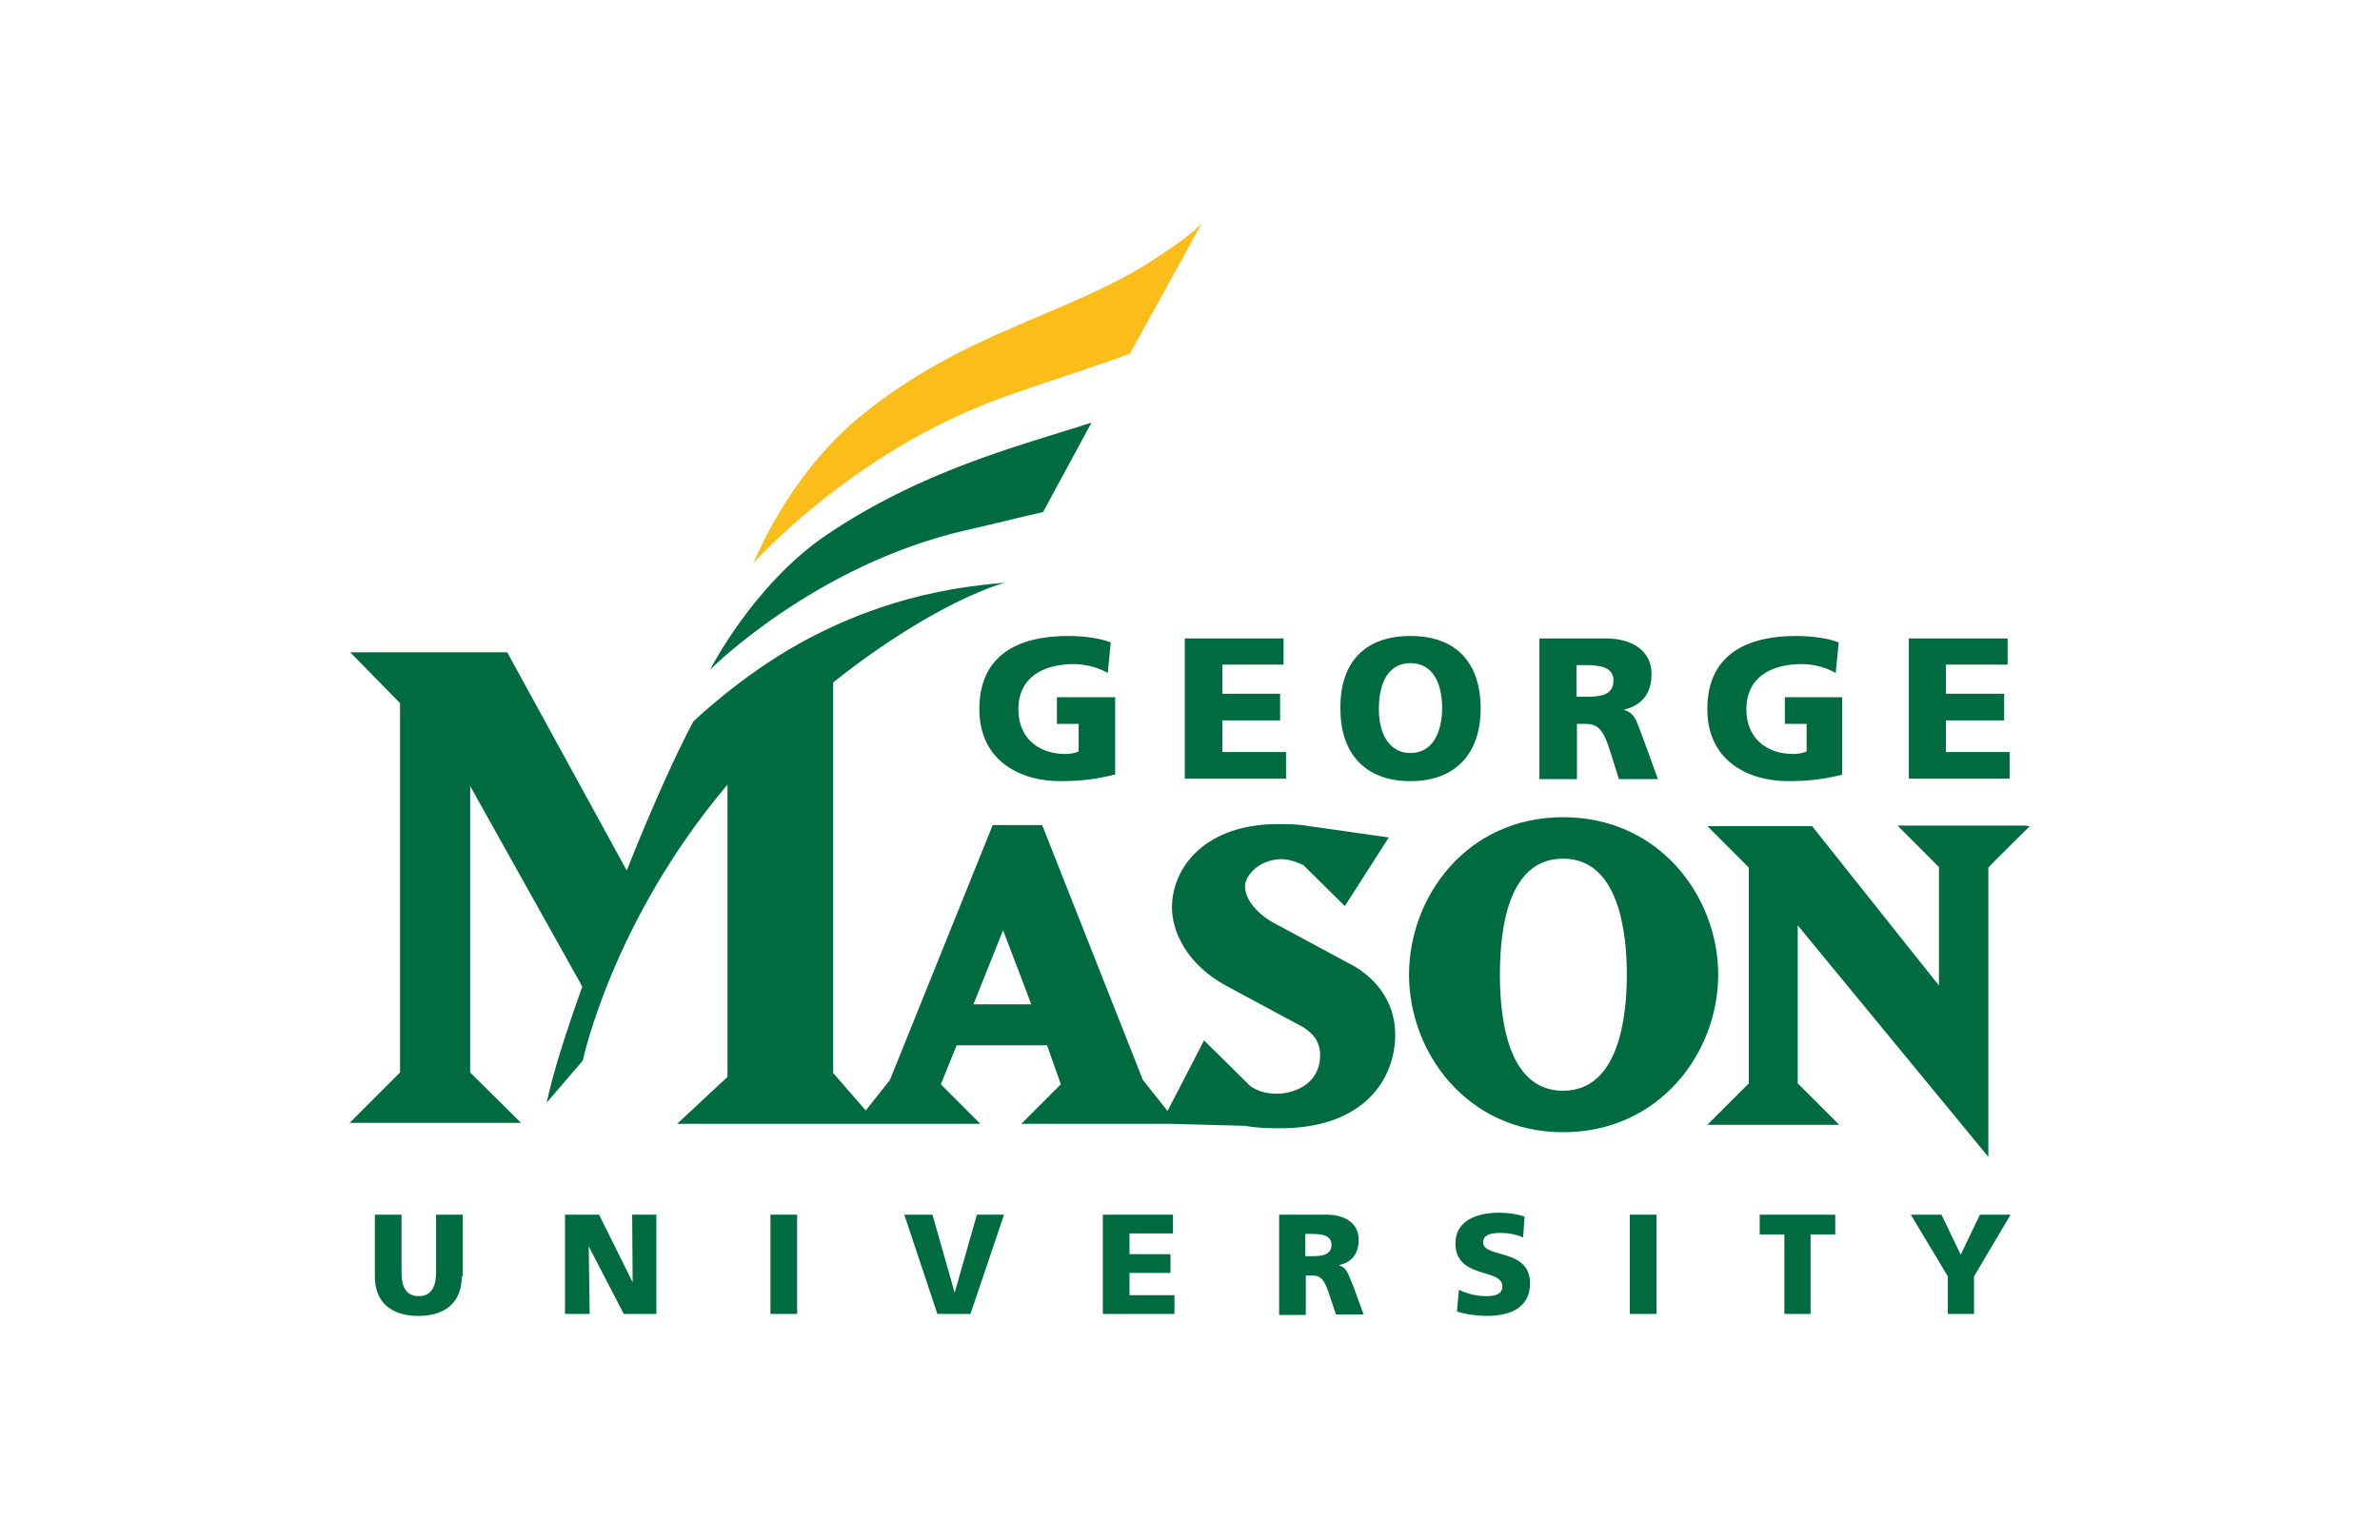 <?xml version="1.0" encoding="UTF-8"?>
<!-- Generator: Adobe Illustrator 27.9.0, SVG Export Plug-In . SVG Version: 6.00 Build 0)  -->
<svg xmlns="http://www.w3.org/2000/svg" xmlns:xlink="http://www.w3.org/1999/xlink" version="1.1" id="katman_1" x="0px" y="0px" viewBox="0 0 481.9 311.8" style="enable-background:new 0 0 481.9 311.8;" xml:space="preserve">
<style type="text/css">
	.st0{fill:#006B41;}
	.st1{fill:#FBBD19;}
	.st2{fill:#DBAC00;}
	.st3{fill:#00692F;}
	.st4{fill:none;stroke:#00692F;stroke-width:0.831;stroke-miterlimit:10;}
	.st5{fill:#008DC4;}
	.st6{fill:#1D1D1B;}
	.st7{fill:#B80D2F;}
	.st8{fill:#182C4B;}
	.st9{fill:none;stroke:#04539B;stroke-width:7;stroke-miterlimit:10;}
	.st10{fill:#1F325C;}
	.st11{fill:#1D70B7;}
	.st12{fill:#BF9A58;}
	.st13{fill:#003160;}
	.st14{fill:#333333;}
	.st15{fill:#444444;}
	.st16{fill:#7E4191;}
	.st17{fill:#194288;}
	.st18{fill:none;stroke:#FFFFFF;stroke-width:0.111;stroke-miterlimit:3.864;}
	.st19{fill:none;stroke:#FFFFFF;stroke-width:0.111;}
	.st20{fill:none;stroke:#FFFFFF;stroke-width:0.339;stroke-miterlimit:3.864;}
	.st21{fill:#98202A;}
	.st22{fill:#FFFFFF;}
	.st23{fill:#FBFDFF;}
	.st24{fill:#EB670C;}
	.st25{fill:#26313C;}
	.st26{clip-path:url(#SVGID_00000177468354535639194820000015589841733665719218_);fill:#FFFFFF;}
	.st27{clip-path:url(#SVGID_00000137841530127181753480000006651941680840637568_);fill:#FFFFFF;}
	.st28{fill:#1E296D;}
	.st29{fill-rule:evenodd;clip-rule:evenodd;fill:#1E296D;}
	.st30{fill:none;stroke:#3C3C3B;stroke-width:0.5;stroke-miterlimit:10;}
	.st31{fill:none;stroke:#3C3C3B;stroke-width:0.305;stroke-linecap:round;stroke-linejoin:round;stroke-miterlimit:10;}
	.st32{fill:none;stroke:#3C3C3B;stroke-miterlimit:10;}
	.st33{fill:none;stroke:#3C3C3B;stroke-width:0.305;stroke-miterlimit:10;}
	.st34{fill:none;stroke:#3C3C3B;}
	.st35{fill:none;stroke:#3C3C3B;stroke-width:0.305;}
	.st36{fill:none;stroke:#3C3C3B;stroke-width:0.204;stroke-linecap:round;stroke-linejoin:round;stroke-miterlimit:10;}
	.st37{fill:#3C3C3B;}
	.st38{fill:none;stroke:#3C3C3B;stroke-width:0.204;stroke-miterlimit:10;}
	.st39{fill:none;stroke:#3C3C3B;stroke-width:0.407;stroke-miterlimit:10;}
	.st40{fill:none;stroke:#3C3C3B;stroke-width:0.407;stroke-linecap:round;stroke-linejoin:round;stroke-miterlimit:10;}
	.st41{fill:none;stroke:#3C3C3B;stroke-linecap:round;stroke-linejoin:round;stroke-miterlimit:10;}
	.st42{fill:none;stroke:#3C3C3B;stroke-width:0.204;stroke-linejoin:round;stroke-miterlimit:10;}
	.st43{fill:none;stroke:#3C3C3B;stroke-width:0.204;stroke-linejoin:round;}
	.st44{fill:none;stroke:#3C3C3B;stroke-width:0.305;stroke-linecap:round;stroke-linejoin:round;}
	.st45{fill:none;stroke:#3C3C3B;stroke-linejoin:round;stroke-miterlimit:10;}
	.st46{fill:none;stroke:#3C3C3B;stroke-width:0.407;stroke-linecap:round;stroke-linejoin:round;}
	.st47{fill:none;stroke:#3C3C3B;stroke-width:0.4;stroke-linecap:round;stroke-linejoin:round;}
	.st48{fill:none;stroke:#3C3C3B;stroke-width:0.204;}
	.st49{fill:none;stroke:#FFFFFF;stroke-width:0.24;}
	.st50{fill:#CF1C4C;}
	.st51{fill:none;stroke:#CF1C4C;stroke-width:0;}
	.st52{fill:#E20613;}
	.st53{fill:#FFE305;}
	.st54{fill:none;stroke:#000000;stroke-linecap:square;stroke-linejoin:bevel;stroke-miterlimit:10;}
	.st55{fill:#00A099;}
	.st56{fill:none;stroke:#000000;stroke-width:2;stroke-linecap:square;stroke-miterlimit:10;}
	.st57{fill:#0069B3;}
	.st58{fill:#95C1E8;}
	.st59{fill:#009682;}
	.st60{fill:#1A65AE;}
	.st61{fill:#C41A1B;}
	.st62{fill:#1F2C51;}
	.st63{fill:#00519F;}
	.st64{fill:#406DB2;}
	.st65{fill:none;}
	.st66{fill-rule:evenodd;clip-rule:evenodd;fill:#D41317;}
	.st67{fill-rule:evenodd;clip-rule:evenodd;fill:#E95A0C;}
	.st68{fill-rule:evenodd;clip-rule:evenodd;fill:#F6A500;}
	.st69{fill-rule:evenodd;clip-rule:evenodd;fill:#FFFFFF;}
	.st70{fill-rule:evenodd;clip-rule:evenodd;fill:#E42629;}
	.st71{fill-rule:evenodd;clip-rule:evenodd;fill:#0B5CA7;}
	.st72{fill-rule:evenodd;clip-rule:evenodd;fill:#F6D10C;}
	.st73{fill:#0B5CA7;}
	.st74{fill:#1E3D79;}
	.st75{fill:#676868;}
	.st76{fill:#016485;}
	.st77{fill:#006586;}
	.st78{fill:#036585;}
	.st79{fill:#046586;}
	.st80{fill:#016585;}
	.st81{fill:#066685;}
	.st82{fill:#126C8C;}
	.st83{fill:#A8D9E2;}
	.st84{fill:#D6DBE2;}
	.st85{fill:#CEC4D1;}
	.st86{fill:#086687;}
	.st87{fill:#066687;}
	.st88{fill:#076A8A;}
	.st89{fill:#A7D9E2;}
	.st90{fill:#CEE2E8;}
	.st91{fill:#D5E5EB;}
	.st92{fill:#DED8E0;}
	.st93{fill:#C4E5EE;}
	.st94{fill:#D0E3EA;}
	.st95{fill:#E4EFF2;}
	.st96{fill:#E9F2F5;}
	.st97{fill:#EFECEF;}
	.st98{fill:#197492;}
	.st99{fill:#096989;}
	.st100{fill:#CEE0E7;}
	.st101{fill:#F5F3F5;}
	.st102{fill:#B3D3DC;}
	.st103{fill:#CFE2E8;}
	.st104{fill:#BAD8E2;}
	.st105{fill:#BAD7E1;}
	.st106{fill:#BAD8E1;}
	.st107{fill:#AACBD6;}
	.st108{fill:#BED9E1;}
	.st109{fill:#BDDBE3;}
	.st110{fill:#BCDAE2;}
	.st111{fill:#B9D6E0;}
	.st112{fill:#B0D3DC;}
	.st113{fill:#C3E0E6;}
	.st114{fill:#C7E3E8;}
	.st115{fill:#BAD1DC;}
	.st116{fill:#C9E6EB;}
	.st117{fill:#CFE4EB;}
	.st118{fill:#BAD9E1;}
	.st119{fill:#D0E6EC;}
	.st120{fill:#ECF6F9;}
	.st121{fill:#C6DEE5;}
	.st122{fill:#B8D2DD;}
	.st123{fill:#F1F2F5;}
	.st124{fill:#8DADC0;}
	.st125{fill:#E1F1F4;}
	.st126{fill:#F1F8FA;}
	.st127{fill:#E9F5F7;}
	.st128{fill:#F2F6F9;}
	.st129{fill:#B9E0E7;}
	.st130{fill:#C3E1E7;}
	.st131{fill:#BAD4DE;}
	.st132{fill:#C4DBE3;}
	.st133{fill:#B7D6DF;}
	.st134{fill:#C4DDE4;}
	.st135{fill:#B1CFD9;}
	.st136{fill:#DFEFF2;}
	.st137{fill:#B0CFD9;}
	.st138{fill:#C3DFE5;}
	.st139{fill:#B9D6DF;}
	.st140{fill:#B6D9E2;}
	.st141{fill:#A3C8D3;}
	.st142{fill:#DEECF0;}
	.st143{fill:#DDEEF2;}
	.st144{fill:#C3DDE4;}
	.st145{fill:#9BC0CE;}
	.st146{fill:#BAD3DD;}
	.st147{fill:#DFEDF1;}
	.st148{fill:#DEEEF2;}
	.st149{fill:#DDEFF2;}
	.st150{fill:#D8EDF1;}
	.st151{fill:#EBF3F7;}
	.st152{fill:#BBD5DF;}
	.st153{fill:#EAF5F8;}
	.st154{fill:#C6DDE4;}
	.st155{fill:#C4E0E6;}
	.st156{fill:#CFE0E8;}
	.st157{fill:#C4E1E7;}
	.st158{fill:#CCE4EA;}
	.st159{fill:#BFDAE3;}
	.st160{fill:#FAFCFD;}
	.st161{fill:#FDFDFF;}
	.st162{fill:#EBF5F8;}
	.st163{fill:#C0E3EB;}
	.st164{fill:#DEEFF3;}
	.st165{fill:#C6BBCA;}
	.st166{fill:#E0F1F4;}
	.st167{fill:#E9F3F5;}
	.st168{fill:#E0F0F4;}
	.st169{fill:#E9F0F3;}
	.st170{fill:#CABECC;}
	.st171{fill:#FDFFFF;}
	.st172{fill:#52AB33;}
	.st173{fill:#52AB34;}
	.st174{fill:#54AC35;}
	.st175{fill:#55AC36;}
	.st176{fill:#5AAD39;}
	.st177{fill:#5BAE3A;}
	.st178{fill:#62B03E;}
	.st179{fill:#61AF3D;}
	.st180{fill:#FDFFFD;}
	.st181{fill:#CD2027;}
	.st182{fill:#4E494A;}
	.st183{fill:#CDCCCC;}
	.st184{fill:#CDCBCB;}
	.st185{fill:#231F20;}
	.st186{fill:#241F20;}
	.st187{fill:#242021;}
	.st188{fill:#241F21;}
	.st189{fill:#252123;}
	.st190{fill:#282425;}
	.st191{fill:#252021;}
	.st192{fill:#3D3939;}
	.st193{fill:#2F2B2C;}
	.st194{fill:#302C2D;}
	.st195{fill:#2C2829;}
	.st196{fill:#2E292A;}
	.st197{fill:#2C2729;}
	.st198{fill:#2D292A;}
	.st199{fill:#272324;}
	.st200{fill:#312D2E;}
	.st201{fill:#333030;}
	.st202{fill:#292526;}
	.st203{fill:#272223;}
	.st204{fill:#2B2627;}
	.st205{fill:#363233;}
	.st206{fill:#363334;}
	.st207{fill:#868485;}
	.st208{fill:#868385;}
	.st209{fill:#848384;}
	.st210{fill:#322D2E;}
	.st211{fill:#2A2628;}
	.st212{fill:#3E3A3B;}
	.st213{fill:#777576;}
	.st214{fill:#322E2F;}
	.st215{fill:#434041;}
	.st216{fill:#3D3838;}
	.st217{fill:#3C3839;}
	.st218{fill:#424040;}
	.st219{fill:#433F40;}
	.st220{fill:#383434;}
	.st221{fill:#3B3637;}
	.st222{fill:#444041;}
	.st223{fill:#2B2628;}
	.st224{fill:#373434;}
	.st225{fill:#393434;}
	.st226{fill:#393536;}
	.st227{fill:#353132;}
	.st228{fill:#3C3739;}
	.st229{fill:#403C3E;}
	.st230{fill:#4A4546;}
	.st231{fill:#3F3C3C;}
	.st232{fill:#454142;}
	.st233{fill:#3A3535;}
	.st234{fill:#322F2F;}
	.st235{fill:#545051;}
	.st236{fill:#4A4646;}
	.st237{fill:#7A7778;}
	.st238{fill:#6C6969;}
	.st239{fill:#534F50;}
	.st240{fill:#ADACAC;}
	.st241{fill:#ADABAB;}
	.st242{fill:#8F8D8E;}
	.st243{fill:#7F7D7D;}
	.st244{fill:#504C4D;}
	.st245{fill:#524E4F;}
	.st246{fill:#605C5D;}
	.st247{fill:#7D7A7B;}
	.st248{fill:#7B7B7B;}
	.st249{fill:#514E4E;}
	.st250{fill:#555253;}
	.st251{fill:#484444;}
	.st252{fill:#807F7E;}
	.st253{fill:#B1AFAF;}
	.st254{fill:#585555;}
	.st255{fill:#9E9C9C;}
	.st256{fill:#595656;}
	.st257{fill:#B3B1B1;}
	.st258{fill:#646263;}
	.st259{fill:#494544;}
	.st260{fill:#CBC8C8;}
	.st261{fill:#807F80;}
	.st262{fill:#4B4647;}
	.st263{fill:#403D3D;}
	.st264{fill:#959394;}
	.st265{fill:#7A7878;}
	.st266{fill:#949192;}
	.st267{fill:#928F90;}
	.st268{fill:#918F90;}
	.st269{fill:#A2A0A0;}
	.st270{fill:#9C9B9B;}
	.st271{fill:#8C8A8A;}
	.st272{fill:#939191;}
	.st273{fill:#8F8C8C;}
	.st274{fill:#CECECD;}
	.st275{fill:#5C5A59;}
	.st276{fill:#A8A6A6;}
	.st277{fill:#504D4D;}
	.st278{fill:#B2B0B0;}
	.st279{fill:#4E4949;}
	.st280{fill:#AAAAAB;}
	.st281{fill:#646062;}
	.st282{fill:#908E8F;}
	.st283{fill:#838181;}
	.st284{fill:#D6D5D5;}
	.st285{fill:#B7B7B7;}
	.st286{fill:#787576;}
	.st287{fill:#C7C6C6;}
	.st288{fill:#B4B2B1;}
	.st289{fill:#747171;}
	.st290{fill:#828080;}
	.st291{fill:#9B9998;}
	.st292{fill:#A4A1A0;}
	.st293{fill:#4D4848;}
	.st294{fill:#817F7E;}
	.st295{fill:#8C8B8B;}
	.st296{fill:#A7A4A3;}
	.st297{fill:#878687;}
	.st298{fill:#484445;}
	.st299{fill:#807E7D;}
	.st300{fill:#4B4646;}
	.st301{fill:#464243;}
	.st302{fill:#4F4B4B;}
	.st303{fill:#565253;}
	.st304{fill:#696666;}
	.st305{fill:#737070;}
	.st306{fill:#BAB9B9;}
	.st307{fill:#FCFCFC;}
	.st308{fill:#010101;}
	.st309{fill:#010102;}
	.st310{fill:#010202;}
	.st311{fill:#020203;}
	.st312{fill:#020303;}
	.st313{fill:#676364;}
	.st314{fill:#BDB9BA;}
	.st315{fill:#6D6A6C;}
	.st316{fill:#E2DEDD;}
	.st317{fill:#D5D1D1;}
	.st318{fill:#E4232C;}
	.st319{fill:#F8E82B;}
	.st320{fill:#F9E829;}
	.st321{fill:#FFFDFD;}
	.st322{fill:#E3252B;}
	.st323{fill:#FDFDFD;}
	.st324{fill:#F8E82C;}
	.st325{fill:#FCFBFA;}
	.st326{fill:#F6E72C;}
	.st327{fill:#FDFCFB;}
	.st328{fill:#F6E52C;}
	.st329{fill:#F6E62C;}
	.st330{fill:#F5E42A;}
	.st331{fill:#FBFAF9;}
	.st332{fill:#F4E32D;}
	.st333{fill:#F9F8F8;}
	.st334{fill:#E0272C;}
	.st335{fill:#F3E22D;}
	.st336{fill:#F3E22B;}
	.st337{fill:#EEDD2C;}
	.st338{fill:#E5E1E0;}
	.st339{fill:#6D6566;}
	.st340{fill:#5F2720;}
	.st341{fill:#625B2F;}
	.st342{fill:#A79739;}
	.st343{fill:#5F2821;}
	.st344{fill:#5C5555;}
	.st345{fill:#EEE9E9;}
	.st346{fill:#D4C134;}
	.st347{fill:#4D4747;}
	.st348{fill:#979293;}
	.st349{fill:#373132;}
	.st350{fill:#BCBBBC;}
	.st351{fill:#5B5231;}
	.st352{fill:#B5312B;}
	.st353{fill:#776F70;}
	.st354{fill:#5F572E;}
	.st355{fill:#EAEAEB;}
	.st356{fill:#6D6632;}
	.st357{fill:#453F29;}
	.st358{fill:#757070;}
	.st359{fill:#632822;}
	.st360{fill:#98312A;}
	.st361{fill:#C4BFBE;}
	.st362{fill:#B1AAA9;}
	.st363{fill:#6D6C6E;}
	.st364{fill:#615B5E;}
	.st365{fill:#602621;}
	.st366{fill:#807E80;}
	.st367{fill:#746F33;}
	.st368{fill:#B5ACAA;}
	.st369{fill:#605959;}
	.st370{fill:#767336;}
	.st371{fill:#6F2C26;}
	.st372{fill:#B6B3B4;}
	.st373{fill:#672823;}
	.st374{fill:#696669;}
	.st375{fill:#807636;}
	.st376{fill:#AFA6A3;}
	.st377{fill:#6C6D6F;}
	.st378{fill:#453F3F;}
	.st379{fill:#5F2921;}
	.st380{fill:#782F26;}
	.st381{fill:#645F33;}
	.st382{fill:#727274;}
	.st383{fill:#702B24;}
	.st384{fill:#998D8D;}
	.st385{fill:#6D6467;}
	.st386{fill:#682923;}
	.st387{fill:#D1CAC8;}
	.st388{fill:#6C6666;}
	.st389{fill:#656568;}
	.st390{fill:#D0C035;}
	.st391{fill:#C8B832;}
	.st392{fill:#786E38;}
	.st393{fill:#55532F;}
	.st394{fill:#582621;}
	.st395{fill:#952F28;}
	.st396{fill:#672923;}
	.st397{fill:#726C34;}
	.st398{fill:#AEA138;}
	.st399{fill:#5B5252;}
	.st400{fill:#4D5155;}
	.st401{fill:#7A797A;}
	.st402{fill:#BBAB39;}
	.st403{fill:#93322C;}
	.st404{fill:#848082;}
	.st405{fill:#B4A737;}
	.st406{fill:#9B9797;}
	.st407{fill:#983028;}
	.st408{fill:#B0ABAB;}
	.st409{fill:#767A7F;}
	.st410{fill:#797B7D;}
	.st411{fill:#D0D0D1;}
	.st412{fill:#88898C;}
	.st413{fill:#65686B;}
	.st414{fill:#7D7577;}
	.st415{fill:#ADA7AB;}
	.st416{fill:#7B7D80;}
	.st417{fill:#656A6E;}
	.st418{fill:#8D8586;}
	.st419{fill:#807A7D;}
	.st420{fill:#C5C4C6;}
	.st421{fill:#63666B;}
	.st422{fill:#6A6667;}
	.st423{fill:#707377;}
	.st424{fill:#555254;}
	.st425{fill:#7F7878;}
	.st426{fill:#C0BFBF;}
	.st427{fill:#BCB2B1;}
	.st428{fill:#6D6A6B;}
	.st429{fill:#B0ACAD;}
	.st430{fill:#B2B1B1;}
	.st431{fill:#B1ADAC;}
	.st432{fill:#ADAFAF;}
	.st433{fill:#7C777A;}
	.st434{fill:#7A7373;}
	.st435{fill:#606366;}
	.st436{fill:#807B7D;}
	.st437{fill:#B6B2B3;}
	.st438{fill:#C6C3C3;}
	.st439{fill:#434346;}
	.st440{fill:#BFBDBC;}
	.st441{fill:#999A9C;}
	.st442{fill:#C0BFC1;}
	.st443{fill:#B9B7B6;}
	.st444{fill:#020202;}
	.st445{fill:#807D7F;}
	.st446{fill:#5C6164;}
	.st447{fill:#595C5F;}
	.st448{fill:#231F21;}
	.st449{fill:#8C8486;}
	.st450{fill:#070707;}
	.st451{fill:#B8B3B2;}
	.st452{fill:#757679;}
	.st453{fill:#B9B5B8;}
	.st454{fill:#78797E;}
	.st455{fill:#B2ACAA;}
	.st456{fill:#C1BDBE;}
	.st457{fill:#040405;}
	.st458{fill:#C0BDBC;}
	.st459{fill:#7F7E7F;}
	.st460{fill:#9F9A9E;}
	.st461{fill:#7C7577;}
	.st462{fill:#B7B7B9;}
	.st463{fill:#050506;}
	.st464{fill:#76797C;}
	.st465{fill:#030304;}
	.st466{fill:#4E4E4F;}
	.st467{fill:#AFAEAF;}
	.st468{fill:#EBE8E8;}
	.st469{fill:#B7B2B2;}
	.st470{fill:#7F7777;}
	.st471{fill:#A8A2A2;}
	.st472{fill:#837F7F;}
	.st473{fill:#444042;}
	.st474{fill:#676265;}
	.st475{fill:#070903;}
	.st476{fill:#727376;}
	.st477{fill:#262426;}
	.st478{fill:#0F1108;}
	.st479{fill:#1F2112;}
	.st480{fill:#3A381C;}
	.st481{fill:#313018;}
	.st482{fill:#787476;}
	.st483{fill:#737376;}
	.st484{fill:#7E7678;}
	.st485{fill:#686031;}
	.st486{fill:#272E68;}
	.st487{fill:#9C6215;}
	.st488{fill:none;stroke:#FFFFFF;stroke-width:0.708;}
	
		.st489{clip-path:url(#SVGID_00000003103410074789399840000001570565677388240024_);fill:url(#SVGID_00000074405899373427574400000001169386007694536068_);}
	
		.st490{clip-path:url(#SVGID_00000034071335049121436980000014435811442230819243_);fill:url(#SVGID_00000011026696043468094890000017794074495635584931_);}
	
		.st491{clip-path:url(#SVGID_00000132775419587880853430000016000529254815602851_);fill:url(#SVGID_00000091721529436775359220000003331628145567068350_);}
	
		.st492{clip-path:url(#SVGID_00000140733897004058324970000007551877917299182504_);fill:url(#SVGID_00000146492992515014537910000013340829351397082797_);}
	.st493{fill:#3F8C41;}
	.st494{fill:none;stroke:#FFFFFF;}
	.st495{clip-path:url(#SVGID_00000083087432768379016640000009833464418038381977_);fill:#3F8C41;}
	.st496{clip-path:url(#SVGID_00000105387213325045419370000013809848890911408558_);fill:#3F8C41;}
	.st497{fill:#757475;}
	.st498{fill:#263646;}
	.st499{clip-path:url(#SVGID_00000029763646417464820760000004642307456331269799_);}
	.st500{fill:none;stroke:#000000;stroke-width:0.216;stroke-miterlimit:10.433;}
	.st501{fill:none;stroke:#000000;stroke-width:0.696;stroke-linecap:square;stroke-miterlimit:10.433;}
	.st502{fill:none;stroke:#000000;stroke-width:0.696;stroke-linecap:round;stroke-linejoin:round;stroke-miterlimit:10.433;}
	.st503{fill:none;stroke:#000000;stroke-width:0.696;stroke-miterlimit:10.433;}
	.st504{fill:none;stroke:#000000;stroke-width:0.696;stroke-linecap:round;stroke-miterlimit:10.433;}
	.st505{fill:none;stroke:#000000;stroke-width:0.718;stroke-miterlimit:10.433;}
	.st506{fill:none;stroke:#000000;stroke-width:0.68;stroke-miterlimit:10.433;}
	.st507{fill:none;stroke:#000000;stroke-width:0.688;stroke-miterlimit:10.433;}
	.st508{fill:none;stroke:#000000;stroke-width:0.696;stroke-linejoin:round;stroke-miterlimit:10.433;}
	.st509{fill:none;stroke:#000000;stroke-width:0.7;stroke-linejoin:round;stroke-miterlimit:10.433;}
	.st510{fill:none;stroke:#000000;stroke-width:0.693;stroke-linejoin:round;stroke-miterlimit:10.433;}
	.st511{fill:none;stroke:#000000;stroke-width:0.691;stroke-linejoin:round;stroke-miterlimit:10.433;}
	.st512{fill:none;stroke:#000000;stroke-width:6.954;stroke-miterlimit:10.433;}
	.st513{fill:none;stroke:#000000;stroke-width:6.941;stroke-miterlimit:10.433;}
	.st514{fill:none;stroke:#000000;stroke-width:6.973;stroke-miterlimit:10.433;}
	.st515{fill:none;stroke:#06529A;stroke-width:4.281;}
	.st516{fill:#06529A;}
	.st517{fill:none;stroke:#06529A;stroke-width:0.535;}
	.st518{fill-rule:evenodd;clip-rule:evenodd;fill:#1D1D1B;}
</style>
<g>
	<path class="st0" d="M329.4,197.4c0,8.8-1.7,23.5-12.9,23.5c-10.5,0-12.8-12.8-12.8-23.5c0-10.7,2.2-23.5,12.8-23.5   C327.7,173.9,329.4,188.6,329.4,197.4 M316.5,165.5c-19.6,0-31.2,16.2-31.2,31.9s11.7,31.9,31.2,31.9c19.6,0,31.4-16.2,31.4-31.9   S336.1,165.5,316.5,165.5"></path>
	<path class="st0" d="M410.4,167.2h-26.2c0,0,8.2,8.2,8.4,8.4v24c-0.9-1.1-25.7-32.3-25.7-32.3h-21.2c0,0,8.2,8.2,8.4,8.4v43.7   c-0.2,0.2-8.4,8.4-8.4,8.4h26.7c0,0-8.2-8.2-8.4-8.4v-32c0.9,1.1,38.6,46.9,38.6,46.9s0-58.3,0-58.6c0.1-0.2,8.4-8.4,8.4-8.4H410.4   "></path>
	<path class="st1" d="M228.8,71.6l14.5-26.3c-3.4,3.2-5.2,4.2-8.4,6.4c-17.5,12-39.1,14.9-60.8,32.7c-14.7,12.1-21.5,29.6-21.5,29.6   s19.7-22.2,49.6-33.2C214.2,76.5,222.6,74,228.8,71.6"></path>
	<path class="st0" d="M221,85.6c-15.7,5-34.4,9.8-53.6,22.7c-14.9,10.1-23.6,27.3-23.6,27.3s21-21.1,51.7-28.2   c6.2-1.4,11.3-2.7,15.7-3.7L221,85.6"></path>
	<path class="st0" d="M197.1,203.4c0.3-0.7,5.5-13.8,6-15c0.4,1.1,5.5,14.3,5.7,15H197.1 M273.5,195.3l-15.8-8.5   c-4.1-2.4-5.6-5.3-5.6-7.2c-0.1-0.9,0.5-2.1,1.4-3.1c1.5-1.6,3.7-2.5,6-2.5c1.2,0,2.7,0.4,4.4,1.2c0,0,8.2,8.1,8.2,8.1l0.2,0.2   l8.9-13.9l-16.2-2.3c-2.1-0.4-4.6-0.4-6.3-0.4c-14.7,0-21.4,8.8-21.4,16.9c0,4.8,2.9,11.4,10.9,15.8c0,0,15.8,8.5,15.8,8.5   c1.4,1,3.3,2.4,3.3,5.6c0,5.8-5.2,7.8-8.8,7.8c-2.1,0-3.9-0.5-5.4-1.6c0,0-9-8.9-9-8.9l-0.3-0.3l-7.4,14.3l-5-6.3   c0,0-20.3-51.4-20.3-51.4l-0.1-0.2h-0.2H201c0,0-20.8,51.6-20.8,51.6c0,0-2.9,3.7-4.9,6.2l-6.6-7.6v-79.1   c21.2-16.8,34.8-20.2,34.8-20.2c-7.5,0.7-23.2,2.1-41.6,12.3c-12.1,6.7-21.6,15.9-21.6,15.9l0,0.1l0,0c-3.6,6.7-8.6,17.9-13.4,30   l-24.2-44.2H70.9L81,142.4v74.8l-10.2,10.2h34.7l-10.3-10.2v-58l22.7,40.6c-3.4,9.5-6.1,18.1-7.2,23.5l7.3-8.5   c0,0,5.9-28.2,29.3-55.9v59.2l-10.2,9.5h36.1l0,0h25.3c0,0-7.8-7.8-8-8c0.1-0.3,3.1-7.6,3.2-7.9h18.3c0.1,0.3,2.7,7.6,2.8,7.9   c-0.2,0.2-8,8-8,8h30.1c4.2,0.1,15.1,0.4,15.1,0.4c2.2,0.4,4.5,0.5,7.2,0.5c17.2,0,23.3-10.2,23.3-18.9   C282.5,201,276.2,196.7,273.5,195.3"></path>
	<path class="st0" d="M225.6,156.9c-4.8,1.2-8.4,1.3-11,1.3c-7.6,0-16.3-3.8-16.3-14.6c0-10.7,7.5-14.8,18-14.8   c1.9,0,5.8,0.2,8.6,1.3l-0.6,6.2c-2.4-1.4-5.1-1.8-6.9-1.8c-6.1,0-11.2,2.6-11.2,9.2c0,5.6,3.9,9,9.5,9c1,0,2-0.2,2.7-0.5v-5.6   h-4.4v-5.4h11.8V156.9"></path>
	<polygon class="st0" points="239.9,129.3 259.9,129.3 259.9,134.6 247.5,134.6 247.5,140.5 259.2,140.5 259.2,145.9 247.5,145.9    247.5,152.3 260.4,152.3 260.4,157.7 239.9,157.7  "></polygon>
	<path class="st0" d="M285.6,152.5c4.6,0,6.4-4.4,6.4-9.1c0-4.9-1.8-9.1-6.4-9.1c-4.6,0-6.4,4.2-6.4,9.1   C279.1,148.1,281,152.5,285.6,152.5 M285.6,128.8c9.4,0,14.2,5.6,14.2,14.7c0,9-5,14.7-14.2,14.7c-9.3,0-14.2-5.7-14.2-14.7   C271.3,134.3,276.2,128.8,285.6,128.8"></path>
	<path class="st0" d="M319.2,141.1h2c2.4,0,5.5-0.1,5.5-3.3c0-2.6-2.6-3.1-5.5-3.1h-2V141.1 M311.7,129.3h13.5c5,0,9.2,2.3,9.2,7.2   c0,3.8-1.8,6.3-5.5,7.2v0.1c2.4,0.7,2.6,2.8,4,6.3l2.8,7.7h-7.9l-1.6-5.1c-1.5-4.9-2.5-6.1-5.3-6.1h-1.6v11.2h-7.6V129.3z"></path>
	<path class="st0" d="M373,156.9c-4.8,1.2-8.4,1.3-11,1.3c-7.6,0-16.3-3.8-16.3-14.6c0-10.7,7.5-14.8,18-14.8c1.9,0,5.8,0.2,8.6,1.3   l-0.6,6.2c-2.4-1.4-5.1-1.8-6.9-1.8c-6.1,0-11.2,2.6-11.2,9.2c0,5.6,3.9,9,9.5,9c1,0,2-0.2,2.7-0.5v-5.6h-4.4v-5.4H373V156.9"></path>
	<polygon class="st0" points="386.5,129.3 406.5,129.3 406.5,134.6 394,134.6 394,140.5 405.8,140.5 405.8,145.9 394,145.9    394,152.3 406.9,152.3 406.9,157.7 386.5,157.7  "></polygon>
	<path class="st0" d="M93.5,258.5c0,5.5-3.6,8-8.8,8s-8.8-2.5-8.8-8V246h5.4v11.6c0,2.7,0.7,4.9,3.5,4.9c2.7,0,3.5-2.2,3.5-4.9V246   h5.4V258.5"></path>
	<polygon class="st0" points="114.4,246 121.3,246 128.1,259.7 128.1,259.7 128,246 132.9,246 132.9,266.1 126.3,266.1 119.2,252.4    119.2,252.4 119.4,266.1 114.4,266.1  "></polygon>
	<rect x="156" y="246" class="st0" width="5.4" height="20.1"></rect>
	<polygon class="st0" points="183.1,246 188.8,246 193.3,261.8 193.3,261.8 197.8,246 203.3,246 196.5,266.1 189.8,266.1  "></polygon>
	<polygon class="st0" points="223.3,246 237.5,246 237.5,249.8 228.7,249.8 228.7,254 237,254 237,257.8 228.7,257.8 228.7,262.3    237.8,262.3 237.8,266.1 223.3,266.1  "></polygon>
	<path class="st0" d="M264.3,254.4h1.4c1.7,0,3.9-0.1,3.9-2.3c0-1.9-1.9-2.2-3.9-2.2h-1.4V254.4 M259,246h9.6c3.6,0,6.5,1.6,6.5,5.1   c0,2.7-1.3,4.5-3.9,5.1v0.1c1.7,0.5,1.8,2,2.9,4.4l2,5.5h-5.6l-1.2-3.6c-1.1-3.5-1.8-4.3-3.8-4.3h-1.1v8H259V246z"></path>
	<path class="st0" d="M295.4,261.2c1.4,0.7,3.3,1.3,5.5,1.3c1.7,0,3.3-0.3,3.3-2c0-3.7-9.5-1.4-9.5-8.7c0-4.8,4.7-6.2,8.8-6.2   c1.9,0,3.8,0.3,5.2,0.8l-0.3,4.2c-1.4-0.6-2.9-0.9-4.5-0.9c-1.4,0-3.6,0.1-3.6,1.9c0,3.3,9.5,1.1,9.5,8.3c0,5.2-4.4,6.6-8.8,6.6   c-1.9,0-4.2-0.3-6-0.9L295.4,261.2"></path>
	<rect x="330" y="246" class="st0" width="5.4" height="20.1"></rect>
	<polygon class="st0" points="361.3,250 356.3,250 356.3,246 371.6,246 371.6,250 366.6,250 366.6,266.1 361.3,266.1  "></polygon>
	<polygon class="st0" points="394.4,258.5 386.9,246 393.1,246 397,254.1 400.9,246 407.1,246 399.7,258.5 399.7,266.1 394.4,266.1     "></polygon>
</g>
</svg>
